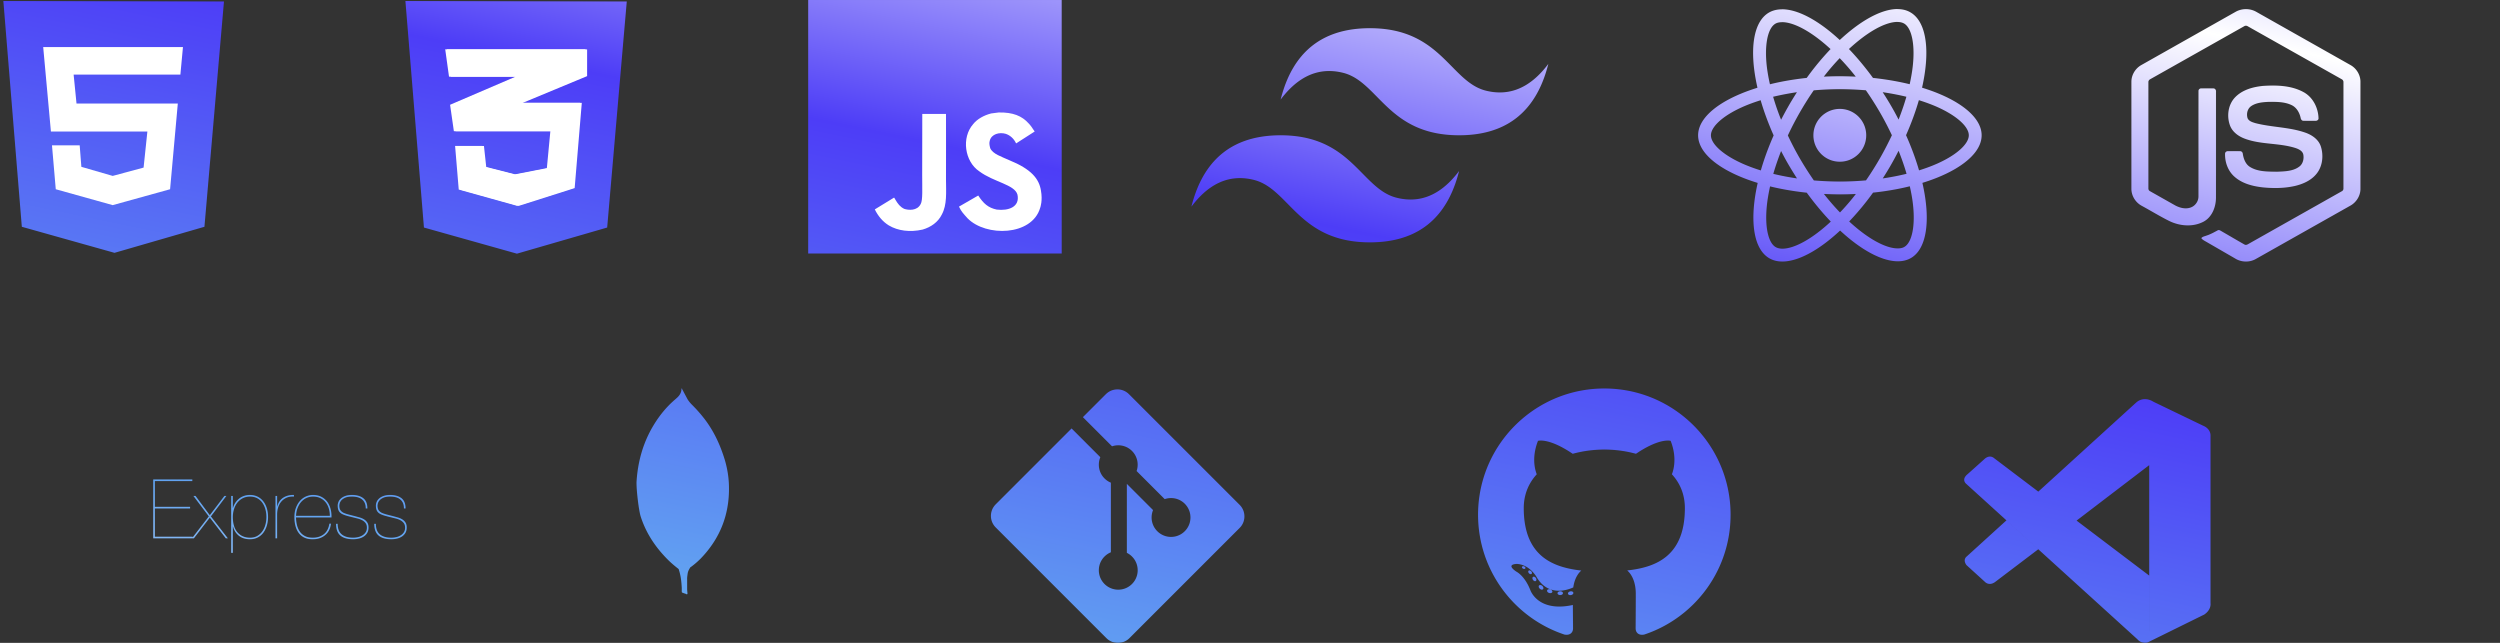 <svg width="24654" height="6340" viewBox="0 0 24654 6340" fill="none" xmlns="http://www.w3.org/2000/svg">
<rect x="0" y="0" width="24654" height="6340" fill="#333333" stroke="none"/>
<mask id="mask0_62_5" style="mask-type:alpha" maskUnits="userSpaceOnUse" x="33" y="0" width="23245" height="6340">
<path d="M1527.27 5292.59V5014.37H1874.65V4998.09H1527.27V4744.27H1896.61V4728H1511V5308.86H1899.86V5292.59H1527.27ZM2213.08 4890.71L2069.09 5080.26L1928.34 4890.71H1907.19L2059.32 5092.47L1892.54 5308.86H1912.07L2069.08 5104.66L2226.91 5308.86H2247.24L2079.66 5092.46L2232.6 4890.7H2213.08V4890.71ZM2296.06 5452.05V5191.72H2297.69C2307.45 5229.68 2326.71 5260.19 2355.45 5283.24C2384.2 5306.29 2420.8 5317.82 2465.28 5317.82C2494.02 5317.82 2519.51 5311.99 2541.75 5300.33C2563.99 5288.67 2582.56 5272.8 2597.48 5252.74C2612.39 5232.67 2623.78 5209.35 2631.65 5182.77C2639.51 5156.2 2643.44 5128.26 2643.44 5098.98C2643.44 5067.52 2639.37 5038.5 2631.24 5011.93C2623.1 4985.35 2611.31 4962.3 2595.85 4942.78C2580.39 4923.25 2561.68 4908.06 2539.71 4897.22C2517.75 4886.37 2492.94 4880.95 2465.28 4880.95C2444.12 4880.95 2424.46 4884.07 2406.3 4890.3C2388.13 4896.54 2371.99 4905.35 2357.89 4916.75C2343.71 4928.22 2331.36 4941.8 2321.28 4957.01C2310.98 4972.47 2303.11 4989.42 2297.69 5007.86H2296.06V4890.71H2279.79V5452.05H2296.06ZM2465.28 5302.36C2414.3 5302.36 2373.35 5284.87 2342.43 5249.88C2311.52 5214.9 2296.06 5164.6 2296.06 5098.97C2296.06 5071.85 2299.86 5046.09 2307.45 5021.69C2315.05 4997.28 2326.03 4975.86 2340.4 4957.42C2354.77 4938.98 2372.54 4924.33 2393.68 4913.49C2414.84 4902.64 2438.7 4897.21 2465.28 4897.21C2492.39 4897.21 2516.12 4902.64 2536.46 4913.49C2556.8 4924.33 2573.62 4939.11 2586.9 4957.82C2600.19 4976.54 2610.22 4997.96 2617 5022.09C2623.78 5046.23 2627.17 5071.85 2627.17 5098.97C2627.17 5123.38 2624.05 5147.65 2617.81 5171.78C2611.58 5195.92 2601.95 5217.61 2588.93 5236.87C2575.92 5256.12 2559.24 5271.85 2538.9 5284.05C2518.56 5296.26 2494.02 5302.36 2465.28 5302.36ZM2732.93 5308.86V5072.13C2732.93 5049.35 2736.18 5027.11 2742.7 5005.42C2749.2 4983.72 2759.24 4964.6 2772.79 4948.06C2786.35 4931.52 2803.57 4918.5 2824.45 4909.01C2845.33 4899.52 2870.15 4895.59 2898.89 4897.21V4880.94C2873.94 4880.41 2852.12 4883.11 2833.41 4889.08C2814.69 4895.05 2798.56 4903.18 2785 4913.49C2771.44 4923.79 2760.59 4935.86 2752.46 4949.69C2744.33 4963.5 2738.3 4978.44 2734.56 4994.03H2732.93V4890.71H2716.66V5308.87L2732.93 5308.86ZM2919.23 5103.04H3269.05C3270.14 5074.29 3267.29 5046.64 3260.51 5020.06C3253.73 4993.48 3242.88 4969.89 3227.97 4949.28C3213.05 4928.67 3193.8 4912.13 3170.21 4899.66C3146.61 4887.18 3118.55 4880.94 3086.01 4880.94C3062.68 4880.94 3039.9 4885.83 3017.67 4895.59C2995.43 4905.35 2975.91 4919.59 2959.09 4938.3C2942.28 4957.01 2928.72 4979.92 2918.42 5007.05C2908.12 5034.16 2902.96 5065.08 2902.96 5099.79C2902.96 5130.7 2906.49 5159.58 2913.54 5186.43C2920.59 5213.27 2931.43 5236.6 2946.08 5256.39C2960.72 5276.19 2979.57 5291.51 3002.62 5302.36C3025.67 5313.21 3053.46 5318.36 3086.01 5317.81C3133.73 5317.81 3173.87 5304.39 3206.41 5277.55C3238.95 5250.7 3258.2 5212.87 3264.17 5164.05H3247.9C3240.85 5210.16 3222.81 5244.73 3193.8 5267.78C3164.78 5290.83 3128.31 5302.36 3084.38 5302.36C3054.55 5302.36 3029.33 5297.2 3008.72 5286.9C2988.11 5276.6 2971.3 5262.49 2958.28 5244.6C2945.27 5226.7 2935.64 5205.68 2929.4 5181.54C2923.16 5157.41 2919.77 5131.24 2919.23 5103.04ZM3252.78 5086.77H2919.24C2920.86 5057.48 2926.28 5031.18 2935.5 5007.86C2944.72 4984.53 2956.79 4964.6 2971.71 4948.06C2986.62 4931.52 3003.98 4918.91 3023.77 4910.23C3043.57 4901.55 3064.86 4897.21 3087.63 4897.21C3114.75 4897.21 3138.61 4902.23 3159.23 4912.27C3179.83 4922.3 3197.05 4936 3210.89 4953.35C3224.71 4970.71 3235.15 4990.91 3242.2 5013.96C3249.25 5037.01 3252.78 5061.28 3252.78 5086.77ZM3606.67 5014.37H3622.94C3622.94 4967.72 3609.38 4933.83 3582.27 4912.67C3555.14 4891.52 3518.26 4880.94 3471.62 4880.94C3445.59 4880.94 3423.62 4884.2 3405.72 4890.71C3387.83 4897.21 3373.19 4905.62 3361.79 4915.92C3350.41 4926.23 3342.27 4937.62 3337.39 4950.09C3332.51 4962.57 3330.07 4974.5 3330.07 4985.89C3330.07 5008.67 3334.13 5026.84 3342.27 5040.4C3350.41 5053.96 3363.15 5064.53 3380.5 5072.13C3392.44 5077.55 3405.99 5082.43 3421.18 5086.77C3436.37 5091.11 3454 5095.72 3474.06 5100.6C3491.96 5104.94 3509.59 5109.28 3526.95 5113.62C3544.3 5117.96 3559.62 5123.79 3572.91 5131.11C3586.2 5138.43 3597.04 5147.79 3605.45 5159.18C3613.85 5170.56 3618.06 5185.48 3618.06 5203.92C3618.06 5221.82 3613.86 5237 3605.45 5249.47C3597.11 5261.89 3586.14 5272.3 3573.32 5279.99C3560.3 5287.85 3545.79 5293.54 3529.79 5297.07C3513.79 5300.59 3498.2 5302.36 3483.01 5302.36C3433.66 5302.36 3395.83 5291.37 3369.52 5269.41C3343.22 5247.44 3330.07 5212.87 3330.07 5165.68H3313.8C3313.8 5218.29 3328.03 5256.8 3356.51 5281.21C3384.98 5305.61 3427.15 5317.81 3483.01 5317.81C3500.91 5317.81 3518.94 5315.78 3537.12 5311.71C3555.28 5307.64 3571.55 5301 3585.92 5291.78C3600.17 5282.69 3612.14 5270.44 3620.91 5255.99C3629.86 5241.34 3634.33 5223.44 3634.33 5202.29C3634.33 5182.22 3630.4 5165.95 3622.54 5153.48C3614.67 5141.01 3604.37 5130.7 3591.62 5122.57C3578.87 5114.43 3564.5 5108.06 3548.5 5103.45C3532.41 5098.81 3516.27 5094.34 3500.09 5090.02C3480.18 5084.8 3460.25 5079.65 3440.3 5074.57C3423.22 5070.23 3407.36 5065.08 3392.71 5059.11C3378.61 5053.14 3367.36 5044.6 3358.95 5033.48C3350.54 5022.37 3346.34 5006.5 3346.34 4985.89C3346.34 4982.1 3347.42 4975.31 3349.59 4965.55C3351.76 4955.79 3356.92 4945.89 3365.05 4935.86C3373.19 4925.83 3385.66 4916.88 3402.47 4909.01C3419.28 4901.15 3442.34 4897.21 3471.62 4897.21C3491.69 4897.21 3509.99 4899.39 3526.53 4903.72C3543.08 4908.06 3557.32 4914.98 3569.24 4924.47C3581.18 4933.96 3590.4 4946.03 3596.91 4960.67C3603.41 4975.32 3606.67 4993.21 3606.67 5014.37ZM3983.34 5014.37H3999.61C3999.61 4967.72 3986.05 4933.83 3958.93 4912.67C3931.81 4891.52 3894.93 4880.94 3848.29 4880.94C3822.26 4880.94 3800.29 4884.2 3782.39 4890.71C3764.49 4897.21 3749.85 4905.62 3738.46 4915.92C3727.07 4926.23 3718.94 4937.62 3714.05 4950.09C3709.17 4962.57 3706.74 4974.5 3706.74 4985.89C3706.74 5008.67 3710.8 5026.84 3718.94 5040.4C3727.07 5053.96 3739.82 5064.53 3757.17 5072.13C3769.11 5077.55 3782.66 5082.43 3797.85 5086.77C3813.03 5091.11 3830.66 5095.72 3850.73 5100.6C3868.63 5104.94 3886.26 5109.28 3903.61 5113.62C3920.97 5117.96 3936.29 5123.79 3949.58 5131.11C3962.86 5138.43 3973.71 5147.79 3982.12 5159.18C3990.52 5170.56 3994.73 5185.48 3994.73 5203.92C3994.73 5221.82 3990.52 5237 3982.12 5249.47C3973.78 5261.88 3962.81 5272.3 3949.99 5279.99C3936.96 5287.85 3922.46 5293.54 3906.46 5297.07C3890.46 5300.59 3874.87 5302.36 3859.68 5302.36C3810.32 5302.36 3772.5 5291.37 3746.19 5269.41C3719.88 5247.44 3706.74 5212.87 3706.74 5165.68H3690.47C3690.47 5218.29 3704.7 5256.8 3733.18 5281.21C3761.65 5305.61 3803.82 5317.81 3859.68 5317.81C3877.58 5317.81 3895.61 5315.78 3913.78 5311.71C3931.95 5307.64 3948.22 5301 3962.59 5291.78C3976.84 5282.69 3988.81 5270.44 3997.57 5255.99C4006.53 5241.34 4011 5223.44 4011 5202.29C4011 5182.22 4007.07 5165.95 3999.2 5153.48C3991.34 5141.01 3981.04 5130.7 3968.29 5122.57C3955.54 5114.43 3941.17 5108.06 3925.17 5103.45C3909.08 5098.81 3892.94 5094.34 3876.76 5090.02C3856.85 5084.8 3836.92 5079.65 3816.97 5074.57C3799.88 5070.23 3784.02 5065.08 3769.38 5059.11C3755.28 5053.14 3744.02 5044.6 3735.62 5033.48C3727.21 5022.37 3723 5006.5 3723 4985.89C3723 4982.1 3724.09 4975.31 3726.26 4965.55C3728.43 4955.79 3733.59 4945.89 3741.72 4935.86C3749.85 4925.83 3762.33 4916.88 3779.14 4909.01C3795.95 4901.15 3819 4897.21 3848.29 4897.21C3868.36 4897.21 3886.66 4899.39 3903.2 4903.72C3919.75 4908.06 3933.98 4914.98 3945.91 4924.47C3957.85 4933.96 3967.07 4946.03 3973.58 4960.67C3980.08 4975.32 3983.34 4993.21 3983.34 5014.37Z" fill="white"/>
<path d="M12224.9 4978.61L11133.3 3887.15C11070.5 3824.28 10968.6 3824.28 10905.7 3887.15L10679 4113.81L10966.5 4401.34C11033.3 4378.76 11110 4393.9 11163.2 4447.17C11216.7 4500.77 11231.8 4578.04 11208.7 4645.08L11485.8 4922.19C11552.8 4899.09 11630.1 4914.03 11683.7 4967.66C11758.5 5042.47 11758.5 5163.71 11683.7 5238.56C11608.8 5313.43 11487.6 5313.43 11412.7 5238.56C11356.4 5182.21 11342.5 5099.55 11371 5030.2L11112.6 4771.78V5451.83C11131.3 5461.1 11148.4 5473.33 11163.2 5488.06C11238.1 5562.87 11238.1 5684.12 11163.2 5759.03C11088.4 5833.86 10967.1 5833.86 10892.3 5759.03C10817.5 5684.12 10817.5 5562.88 10892.3 5488.07C10910.3 5470.13 10931.6 5455.92 10955 5446.27V4759.88C10931.5 4750.29 10910.2 4736.07 10892.3 4718.07C10835.6 4661.45 10822 4578.26 10851 4508.64L10567.6 4225.17L9819.19 4973.56C9756.29 5036.48 9756.29 5138.44 9819.19 5201.32L10910.7 6292.8C10973.6 6355.67 11075.5 6355.67 11138.4 6292.8L12224.8 5206.38C12287.7 5143.49 12287.7 5041.47 12224.9 4978.61Z" fill="#DE4C36"/>
<path d="M15821.2 3831C15133.6 3831 14576 4388.47 14576 5076.17C14576 5626.32 14932.8 6093.06 15427.5 6257.71C15489.7 6269.23 15512.6 6230.7 15512.6 6197.81C15512.6 6168.12 15511.4 6070.02 15510.9 5965.98C15164.5 6041.3 15091.4 5819.07 15091.4 5819.07C15034.8 5675.14 14953.1 5636.88 14953.1 5636.88C14840.2 5559.59 14961.7 5561.18 14961.7 5561.18C15086.7 5569.96 15152.5 5689.5 15152.5 5689.5C15263.6 5879.86 15443.8 5824.82 15514.9 5793.01C15526.1 5712.52 15558.3 5657.6 15593.9 5626.51C15317.4 5595.01 15026.6 5488.25 15026.6 5011.14C15026.6 4875.2 15075.3 4764.12 15154.9 4676.92C15142 4645.55 15099.4 4518.91 15167 4347.4C15167 4347.4 15271.6 4313.93 15509.5 4475.03C15608.8 4447.44 15715.3 4433.61 15821.2 4433.14C15927 4433.61 16033.6 4447.44 16133.1 4475.03C16370.8 4313.93 16475.2 4347.4 16475.2 4347.4C16543 4518.91 16500.3 4645.55 16487.4 4676.92C16567.2 4764.12 16615.5 4875.19 16615.5 5011.14C16615.5 5489.38 16324.2 5594.69 16047 5625.51C16091.6 5664.15 16131.4 5739.94 16131.4 5856.1C16131.4 6022.7 16130 6156.79 16130 6197.81C16130 6230.94 16152.4 6269.77 16215.5 6257.54C16710 6092.71 17066.3 5626.14 17066.3 5076.17C17066.3 4388.47 16508.8 3831 15821.2 3831Z" fill="white"/>
<path d="M15042.4 5604.77C15039.6 5610.95 15029.9 5612.81 15021 5608.57C15012 5604.51 15006.9 5596.07 15009.8 5589.86C15012.5 5583.49 15022.3 5581.71 15031.3 5585.99C15040.3 5590.04 15045.5 5598.56 15042.4 5604.77ZM15103.6 5659.42C15097.7 5664.93 15086.1 5662.37 15078.2 5653.67C15070 5644.98 15068.5 5633.38 15074.5 5627.79C15080.7 5622.29 15091.9 5624.86 15100.1 5633.55C15108.2 5642.33 15109.8 5653.86 15103.6 5659.43M15145.6 5729.34C15138 5734.64 15125.5 5729.67 15117.8 5718.6C15110.2 5707.53 15110.2 5694.25 15118 5688.93C15125.7 5683.61 15138 5688.39 15145.8 5699.38C15153.4 5710.64 15153.4 5723.92 15145.6 5729.35M15216.7 5810.33C15209.9 5817.85 15195.3 5815.83 15184.7 5805.56C15173.8 5795.52 15170.8 5781.27 15177.6 5773.74C15184.5 5766.2 15199.1 5768.32 15209.9 5778.51C15220.7 5788.53 15224 5802.88 15216.7 5810.33ZM15308.5 5837.67C15305.5 5847.42 15291.5 5851.85 15277.4 5847.71C15263.3 5843.44 15254.1 5832.02 15257 5822.16C15259.9 5812.35 15273.9 5807.73 15288.2 5812.16C15302.2 5816.41 15311.4 5827.75 15308.5 5837.67ZM15413.1 5849.26C15413.4 5859.53 15401.4 5868.05 15386.6 5868.24C15371.7 5868.56 15359.7 5860.25 15359.5 5850.15C15359.5 5839.78 15371.2 5831.34 15386.1 5831.1C15400.9 5830.8 15413.1 5839.06 15413.1 5849.26ZM15515.7 5845.33C15517.5 5855.35 15507.2 5865.64 15492.5 5868.37C15478.1 5871.01 15464.7 5864.83 15462.8 5854.9C15461 5844.62 15471.5 5834.34 15486 5831.67C15500.7 5829.11 15513.9 5835.14 15515.7 5845.33Z" fill="white"/>
<path d="M6726.61 3836.54L6780.79 3938.31C6792.97 3957.08 6806.17 3973.71 6821.71 3989.19C6867.28 4034.19 6909.76 4082.22 6948.85 4132.95C7040.65 4253.48 7102.57 4387.35 7146.79 4532.12C7173.31 4620.56 7187.71 4711.28 7188.79 4803.02C7193.23 5077.28 7099.21 5312.77 6909.64 5508.49C6878.81 5539.53 6845.5 5568 6810.04 5593.63C6791.26 5593.63 6782.38 5579.23 6774.64 5565.97C6760.54 5541.38 6751.16 5514.38 6746.98 5486.35C6740.32 5453.17 6735.94 5419.99 6738.1 5385.73V5370.25C6736.57 5366.95 6720.02 3844.35 6726.61 3836.54Z" fill="#599636"/>
<path d="M6726.61 3833.18C6724.39 3828.74 6722.17 3832.1 6719.95 3834.26C6721.03 3856.47 6713.29 3876.26 6701.17 3895.17C6687.85 3913.94 6670.22 3928.35 6652.51 3943.83C6554.18 4028.96 6476.78 4131.8 6414.8 4246.82C6332.32 4401.62 6289.82 4567.52 6277.76 4742.18C6272.24 4805.17 6297.68 5027.47 6317.54 5091.61C6371.72 5261.89 6469.04 5404.57 6595.1 5528.41C6626.06 5558.23 6659.18 5585.89 6693.43 5612.47C6703.4 5612.47 6704.47 5603.59 6706.76 5596.99C6711.12 5582.87 6714.45 5568.45 6716.72 5553.85L6738.92 5388.01L6726.61 3833.18Z" fill="#6CAC48"/>
<path d="M6780.79 5661C6783.02 5635.63 6795.2 5614.56 6808.46 5593.57C6795.13 5588.05 6785.24 5577.07 6777.5 5564.83C6770.82 5553.23 6765.3 5541.02 6761 5528.35C6745.52 5481.91 6742.22 5433.18 6737.78 5385.73V5356.99C6732.26 5361.43 6731.12 5398.99 6731.12 5404.57C6727.89 5454.73 6721.24 5504.6 6711.2 5553.85C6707.9 5573.77 6705.68 5593.63 6693.44 5611.33C6693.44 5613.55 6693.44 5615.77 6694.51 5619.07C6714.43 5677.69 6719.89 5737.39 6723.25 5798.23V5820.43C6723.25 5846.95 6722.17 5841.37 6744.19 5850.25C6753.07 5853.55 6762.97 5854.69 6771.85 5861.29C6778.51 5861.29 6779.59 5855.77 6779.59 5851.33L6776.29 5814.85V5713.09C6775.21 5695.33 6778.51 5677.69 6780.73 5661.07L6780.79 5661Z" fill="#C2BFBF"/>
<path d="M19393.1 4774.24C19393.1 4774.24 19333.9 4731.58 19405 4674.62L19570.4 4526.67C19570.4 4526.67 19617.8 4476.85 19667.8 4520.25L21194.7 5676.24V6230.57C21194.7 6230.57 21193.9 6317.61 21082.2 6307.99L19393.1 4774.24Z" fill="#2489CA"/>
<path d="M19786.7 5131.54L19393.1 5489.33C19393.1 5489.33 19352.7 5519.42 19393.1 5573.17L19575.8 5739.37C19575.8 5739.37 19619.2 5785.97 19683.3 5732.96L20100.6 5416.59L19786.7 5131.54Z" fill="#1070B3"/>
<path d="M20477.6 5134.5L21199.4 4583.38L21194.7 4032.02C21194.7 4032.02 21163.8 3911.68 21061 3974.32L20100.6 4848.46L20477.6 5134.5Z" fill="#0877B9"/>
<path d="M21082.2 6308.74C21124.1 6351.64 21174.9 6337.59 21174.9 6337.59L21737.4 6060.42C21809.4 6011.35 21799.3 5950.45 21799.3 5950.45V4295.37C21799.3 4222.63 21724.8 4197.47 21724.8 4197.47L21237.3 3962.48C21130.8 3896.64 21061 3974.32 21061 3974.32C21061 3974.32 21150.8 3909.71 21194.7 4032.02V6220.46C21194.7 6235.5 21191.5 6250.29 21185 6263.61C21172.2 6289.5 21144.4 6313.67 21077.5 6303.56L21082.2 6308.74Z" fill="#3C99D4"/>
<path d="M7970 0H10470V2500H7970V0Z" fill="#F0DB4F"/>
<path d="M4180.79 2243.91L3998 10L6181 14.489L5987.71 2243.91L5097.74 2501.61L4180.79 2243.91Z" fill="#1B73BA"/>
<path d="M5097.74 2285.87V222.754L5996.71 225.747L5836.4 2071.61L5097.74 2285.87Z" fill="#1C88C7"/>
<path d="M22046.5 116.558C22108.2 81.228 22188.6 81.067 22250.3 116.558C22560.5 291.858 22870.8 466.878 23181 642.288C23239.4 675.158 23278.4 740.078 23277.8 807.308V1861.99C23278.2 1932 23235.3 1998.48 23173.8 2030.6C22864.6 2204.93 22555.5 2379.48 22246.3 2553.82C22183.3 2589.84 22101.3 2587.06 22040.3 2548.09C21947.6 2494.35 21854.7 2440.87 21762 2387.19C21743.1 2375.89 21721.7 2366.9 21708.4 2348.53C21720.2 2332.59 21741.3 2330.61 21758.5 2323.65C21797.2 2311.34 21832.7 2291.59 21868.3 2272.42C21877.3 2266.27 21888.3 2268.63 21896.9 2274.14C21976.2 2319.59 22054.7 2366.36 22134.3 2411.38C22151.2 2421.17 22168.4 2408.17 22182.9 2400.08C22486.4 2228.59 22790.2 2057.74 23093.6 1886.18C23104.8 1880.78 23111 1868.84 23110.1 1856.53C23110.3 1508.61 23110.1 1160.63 23110.2 812.718C23111.5 798.748 23103.4 785.898 23090.8 780.178C22782.6 606.638 22474.6 432.837 22166.5 259.257C22161.2 255.587 22154.9 253.618 22148.4 253.608C22141.9 253.598 22135.6 255.547 22130.2 259.207C21822.2 432.837 21514.2 606.798 21206.1 780.328C21193.5 786.058 21185.1 798.688 21186.6 812.718C21186.6 1160.63 21186.6 1508.61 21186.6 1856.58C21186.1 1862.59 21187.4 1868.62 21190.4 1873.85C21193.4 1879.09 21197.9 1883.28 21203.3 1885.86C21285.6 1932.49 21367.9 1978.78 21450.1 2025.24C21496.5 2050.19 21553.4 2065.01 21604.5 2045.9C21649.5 2029.74 21681.1 1983.75 21680.3 1935.91C21680.7 1590.02 21680 1244.08 21680.6 898.247C21679.4 882.887 21694 870.207 21708.9 871.647C21748.4 871.387 21788 871.117 21827.5 871.757C21844 871.387 21855.3 887.918 21853.3 903.388C21853.1 1251.47 21853.7 1599.55 21853 1947.63C21853.1 2040.39 21815 2141.33 21729.2 2186.72C21623.5 2241.49 21492.9 2229.87 21388.4 2177.36C21298 2132.24 21211.7 2078.98 21122.9 2030.64C21061.2 1998.7 21018.6 1931.95 21019 1862V807.308C21018.3 738.688 21058.9 672.578 21119.1 640.198C21428.3 465.718 21737.4 291.108 22046.5 116.558Z" fill="#8CC84B"/>
<path d="M22316.2 847.138C22451 838.458 22595.4 841.998 22716.7 908.428C22810.7 959.328 22862.8 1066.17 22864.4 1170.54C22861.8 1184.61 22847.1 1192.38 22833.6 1191.41C22794.5 1191.36 22755.4 1191.95 22716.3 1191.15C22699.7 1191.79 22690 1176.48 22687.9 1161.81C22676.7 1111.87 22649.5 1062.42 22602.5 1038.33C22530.3 1002.2 22446.6 1004.02 22368 1004.77C22310.5 1007.82 22248.8 1012.8 22200.1 1046.57C22162.7 1072.16 22151.4 1123.81 22164.7 1165.4C22177.3 1195.27 22211.8 1204.91 22240 1213.79C22402.5 1256.29 22574.7 1252.06 22734.1 1307.99C22800.1 1330.79 22864.6 1375.12 22887.2 1444.22C22916.8 1536.82 22903.8 1647.51 22837.9 1721.86C22784.5 1783.04 22706.7 1816.33 22629.1 1834.42C22525.8 1857.44 22418.6 1858.03 22313.8 1847.81C22215.2 1836.56 22112.6 1810.66 22036.5 1743.48C21971.4 1686.96 21939.6 1598.91 21942.7 1513.91C21943.5 1499.56 21957.8 1489.55 21971.5 1490.73C22010.9 1490.41 22050.3 1490.31 22089.7 1490.78C22105.5 1489.66 22117.1 1503.26 22117.9 1518.09C22125.2 1565.67 22143.1 1615.61 22184.6 1643.82C22264.6 1695.47 22365.1 1691.94 22456.8 1693.38C22532.8 1690.01 22618 1688.99 22680 1638.79C22712.7 1610.16 22722.4 1562.25 22713.6 1521.03C22704 1486.24 22667.6 1470.02 22636.3 1459.42C22475.9 1408.67 22301.8 1427.09 22142.9 1369.7C22078.4 1346.91 22016.1 1303.82 21991.3 1237.56C21956.7 1143.78 21972.6 1027.79 22045.3 955.948C22116.3 884.498 22218.8 856.988 22316.2 847.138Z" fill="#8CC84B"/>
<path d="M13509 278C13039.7 278 12746.3 512.671 12629 982C12805 747.329 13010.3 659.329 13245 718C13378.9 751.467 13474.6 848.611 13580.5 956.122C13753.1 1131.28 13952.8 1334 14389 1334C14858.3 1334 15151.7 1099.33 15269 630C15093 864.671 14887.7 952.671 14653 894C14519.1 860.532 14423.4 763.389 14317.5 655.877C14144.9 480.716 13945.2 278 13509 278ZM12629 1334C12159.7 1334 11866.3 1568.67 11749 2038C11925 1803.33 12130.3 1715.33 12365 1774C12498.9 1807.47 12594.6 1904.61 12700.5 2012.12C12873.1 2187.28 13072.8 2390 13509 2390C13978.3 2390 14271.7 2155.33 14389 1686C14213 1920.67 14007.7 2008.67 13773 1950C13639.1 1916.53 13543.4 1819.39 13437.5 1711.88C13264.9 1536.72 13065.2 1334 12629 1334Z" fill="url(#paint0_linear_62_5)"/>
<path d="M215.18 2236.49L33 10L2208.71 14.474L2016.07 2236.49L1129.07 2493.32L215.18 2236.49Z" fill="#E34F26"/>
<path d="M19542.1 1334.29C19542.1 1149.06 19310.1 973.524 18954.5 864.668C19036.5 502.195 19000.1 213.813 18839.3 121.486C18802.3 99.829 18759 89.57 18711.7 89.57V216.663C18737.9 216.663 18759 221.793 18776.6 231.481C18854.2 275.936 18887.8 445.203 18861.6 662.915C18855.3 716.487 18845 772.91 18832.5 830.472C18720.8 803.116 18598.8 782.029 18470.6 768.35C18393.6 662.915 18313.9 567.167 18233.5 483.388C18419.3 310.7 18593.7 216.093 18712.2 216.093V89C18555.5 89 18350.3 200.705 18142.9 394.48C17935.4 201.845 17730.3 91.28 17573.5 91.28V218.373C17691.5 218.373 17866.5 312.411 18052.3 483.958C17972.5 567.737 17892.7 662.915 17816.9 768.35C17688.1 782.029 17566.1 803.116 17454.4 831.043C17441.3 774.05 17431.6 718.767 17424.8 665.764C17398 448.053 17431 278.785 17508 233.761C17525.1 223.502 17547.3 218.942 17573.5 218.942V91.85C17525.7 91.85 17482.3 102.108 17444.7 123.765C17284.6 216.093 17248.7 503.906 17331.3 865.238C16976.8 974.664 16746 1149.63 16746 1334.29C16746 1519.52 16978 1695.05 17333.6 1803.9C17251.5 2166.38 17288 2454.75 17448.7 2547.09C17485.8 2568.74 17529.1 2579 17577 2579C17733.7 2579 17938.9 2467.29 18146.3 2273.52C18353.8 2466.15 18558.9 2576.72 18715.7 2576.72C18763.5 2576.72 18806.9 2566.46 18844.5 2544.8C19004.6 2452.48 19040.5 2164.66 18957.9 1803.34C19311.2 1694.48 19542.1 1518.94 19542.1 1334.29ZM18800 954.146C18778.9 1027.67 18752.7 1103.47 18723.1 1179.27C18699.7 1133.67 18675.2 1088.08 18648.4 1042.48C18622.2 996.891 18594.3 952.437 18566.3 909.122C18647.3 921.09 18725.3 935.909 18800 954.146ZM18539 1561.11C18494.5 1638.06 18448.9 1711 18401.6 1778.83C18316.7 1786.23 18230.7 1790.23 18144 1790.23C18058 1790.23 17971.9 1786.23 17887.6 1779.4C17840.3 1711.58 17794.1 1639.2 17749.6 1562.83C17706.3 1488.17 17667 1412.36 17631.1 1335.99C17666.4 1259.63 17706.3 1183.26 17749.1 1108.6C17793.5 1031.66 17839.1 958.705 17886.4 890.884C17971.3 883.475 18057.4 879.486 18144 879.486C18230.1 879.486 18316.1 883.475 18400.5 890.315C18447.8 958.136 18494 1030.52 18538.4 1106.89C18581.7 1181.55 18621 1257.34 18657 1333.71C18621 1410.08 18581.7 1486.46 18539 1561.11ZM18723.1 1487.03C18753.8 1563.39 18780.1 1639.76 18801.7 1713.85C18727.1 1732.1 18648.4 1747.48 18566.9 1759.45C18594.8 1715.57 18622.8 1670.54 18649 1624.38C18675.2 1578.78 18699.7 1532.62 18723.1 1487.03ZM18145.2 2095.13C18092.2 2040.42 18039.2 1979.44 17986.7 1912.76C18038 1915.04 18090.5 1916.75 18143.5 1916.75C18197 1916.75 18250 1915.61 18301.9 1912.76C18250.6 1979.44 18197.6 2040.42 18145.2 2095.13ZM17721.1 1759.45C17640.2 1747.48 17562.1 1732.66 17487.5 1714.43C17508.6 1640.9 17534.8 1565.1 17564.4 1489.31C17587.8 1534.9 17612.3 1580.5 17639.1 1626.08C17665.9 1671.68 17693.2 1716.13 17721.1 1759.45ZM18142.3 573.437C18195.3 628.149 18248.3 689.131 18300.8 755.813C18249.5 753.533 18197 751.822 18144 751.822C18090.5 751.822 18037.4 752.962 17985.6 755.813C18036.9 689.131 18089.9 628.149 18142.3 573.437ZM17720.6 909.122C17692.6 953.006 17664.7 998.031 17638.5 1044.2C17612.3 1089.79 17587.8 1135.38 17564.4 1180.98C17533.6 1104.61 17507.4 1028.24 17485.8 954.146C17560.4 936.478 17639.1 921.09 17720.6 909.122ZM17204.8 1622.67C17003 1536.61 16872.5 1423.76 16872.5 1334.29C16872.5 1244.8 17003 1131.39 17204.8 1045.9C17253.8 1024.82 17307.4 1006.01 17362.7 988.341C17395.1 1100.05 17437.9 1216.31 17490.9 1335.43C17438.5 1453.97 17396.3 1569.66 17364.4 1680.8C17307.9 1663.14 17254.4 1643.75 17204.8 1622.67ZM17511.4 2437.1C17433.9 2392.64 17400.3 2223.36 17426.5 2005.66C17432.8 1952.09 17443 1895.67 17455.6 1838.1C17567.3 1865.46 17689.2 1886.54 17817.5 1900.22C17894.4 2005.66 17974.2 2101.4 18054.6 2185.18C17868.7 2357.87 17694.4 2452.48 17575.8 2452.48C17550.2 2451.91 17528.5 2446.78 17511.4 2437.1ZM18863.3 2002.81C18890.1 2220.52 18857 2389.78 18780.1 2434.81C18763 2445.07 18740.7 2449.62 18714.5 2449.62C18596.5 2449.62 18421.6 2355.59 18235.8 2184.04C18315.6 2100.27 18395.4 2005.09 18471.2 1899.66C18600 1885.97 18721.9 1864.88 18833.6 1836.96C18846.7 1894.53 18857 1949.8 18863.3 2002.81ZM19082.7 1622.67C19033.7 1643.75 18980.1 1662.56 18924.8 1680.23C18892.3 1568.52 18849.6 1452.26 18796.6 1333.15C18849 1214.6 18891.2 1098.91 18923.1 987.772C18979.5 1005.44 19033.1 1024.82 19083.3 1045.9C19285 1131.96 19415.5 1244.8 19415.5 1334.29C19415 1423.76 19284.4 1537.17 19082.7 1622.67Z" fill="#61DAFB"/>
<path d="M18143.4 1594.78C18287.3 1594.78 18403.9 1478.17 18403.9 1334.32C18403.9 1190.47 18287.3 1073.86 18143.4 1073.86C17999.6 1073.86 17883 1190.47 17883 1334.32C17883 1478.17 17999.6 1594.78 18143.4 1594.78Z" fill="#61DAFB"/>
</mask>
<g mask="url(#mask0_62_5)">
<path d="M-55 6767V-427H24598V6767H-55Z" fill="url(#paint1_linear_62_5)"/>
<path d="M1778.91 735.788L1804.28 464H425.988L502.138 1297.26H1453.36L1416.06 1652.66L1111.43 1734.77L802.315 1645.18L785.892 1433.14H512.595L549.933 1866.19L1111.41 2022.98L1677.36 1866.19L1753.51 1021H754.52L726.148 735.788H1778.91Z" fill="white"/>
<path d="M5789.9 487H4406.99L4444.45 756.671H5100.69L4454.95 1033.86L4492.39 1294.55H5443.81L5409.34 1658.62L5087.21 1721.56L4795.05 1646.65L4772.57 1439.88H4504.38L4540.33 1869.9L5115.67 2030.21L5667.06 1854.91L5737.48 1014.37H5154.61L5789.89 750.685L5789.9 487Z" fill="white"/>
<path d="M5773.47 486.457H4390.55L4428.02 756.128H5084.25L4438.51 1033.32L4475.95 1294.01H5427.37L5392.9 1658.08L5070.77 1721.01L4778.62 1646.11L4756.13 1439.34H4487.94L4523.89 1869.35L5099.24 2029.66L5650.62 1854.37L5721.04 1013.83H5138.18L5773.45 750.142L5773.47 486.457Z" fill="white"/>
<path d="M10265.3 1878.64C10247 1764.57 10172.6 1668.8 9952.32 1579.44C9875.8 1544.27 9790.49 1519.09 9765.06 1461.1C9756.03 1427.35 9754.84 1408.34 9760.55 1387.9C9776.94 1321.6 9856.08 1300.93 9918.81 1319.94C9959.21 1333.48 9997.47 1364.62 10020.5 1414.28C10128.4 1344.42 10128.2 1344.89 10203.5 1296.89C10176 1254.11 10161.2 1234.39 10143.2 1216.09C10078.3 1143.61 9989.87 1106.3 9848.47 1109.15C9824 1112.24 9799.28 1115.57 9774.8 1118.66C9704.23 1136.48 9636.97 1173.55 9597.52 1223.22C9479.18 1357.49 9512.92 1592.51 9656.93 1689.24C9798.81 1795.7 10007.2 1819.94 10033.8 1919.51C10059.7 2041.42 9944.25 2080.87 9829.46 2066.85C9744.86 2049.27 9697.81 2006.25 9646.95 1928.07C9553.32 1982.25 9553.32 1982.25 9457.08 2037.62C9479.89 2087.53 9503.89 2110.1 9542.15 2153.35C9723.24 2337.05 10176.4 2328.02 10257.7 2049.98C10261 2040.47 10282.9 1976.78 10265.3 1878.64ZM9328.99 1123.88H9095.15C9095.15 1325.88 9094.2 1526.45 9094.2 1728.45C9094.2 1857.01 9100.85 1974.88 9079.94 2011C9045.72 2082.06 8957.08 2073.27 8916.68 2059.48C8875.57 2039.28 8854.65 2010.53 8830.41 1969.89C8823.76 1958.25 8818.77 1949.22 8817.1 1948.5C8753.66 1987.24 8690.44 2026.21 8626.99 2064.95C8658.6 2129.82 8705.17 2186.15 8764.82 2222.74C8853.94 2276.21 8973.71 2292.61 9098.95 2263.85C9180.46 2240.09 9250.8 2190.9 9287.64 2116.04C9340.87 2017.89 9329.46 1899.07 9328.99 1767.66C9330.17 1553.3 9328.99 1338.95 9328.99 1123.88Z" fill="white"/>
</g>
<defs>
<linearGradient id="paint0_linear_62_5" x1="-13284.1" y1="104087" x2="-2861.02" y2="221048" gradientUnits="userSpaceOnUse">
<stop stop-color="#2298BD"/>
<stop offset="1" stop-color="#0ED7B5"/>
</linearGradient>
<linearGradient id="paint1_linear_62_5" x1="877.816" y1="7218.59" x2="3747.64" y2="-6591.42" gradientUnits="userSpaceOnUse">
<stop stop-color="white"/>
<stop offset="0.181" stop-color="#62A4F1"/>
<stop offset="0.523" stop-color="#4D3DF7"/>
<stop offset="0.78" stop-color="white"/>
<stop offset="0.997" stop-color="#5D55FA"/>
</linearGradient>
</defs>
</svg>
